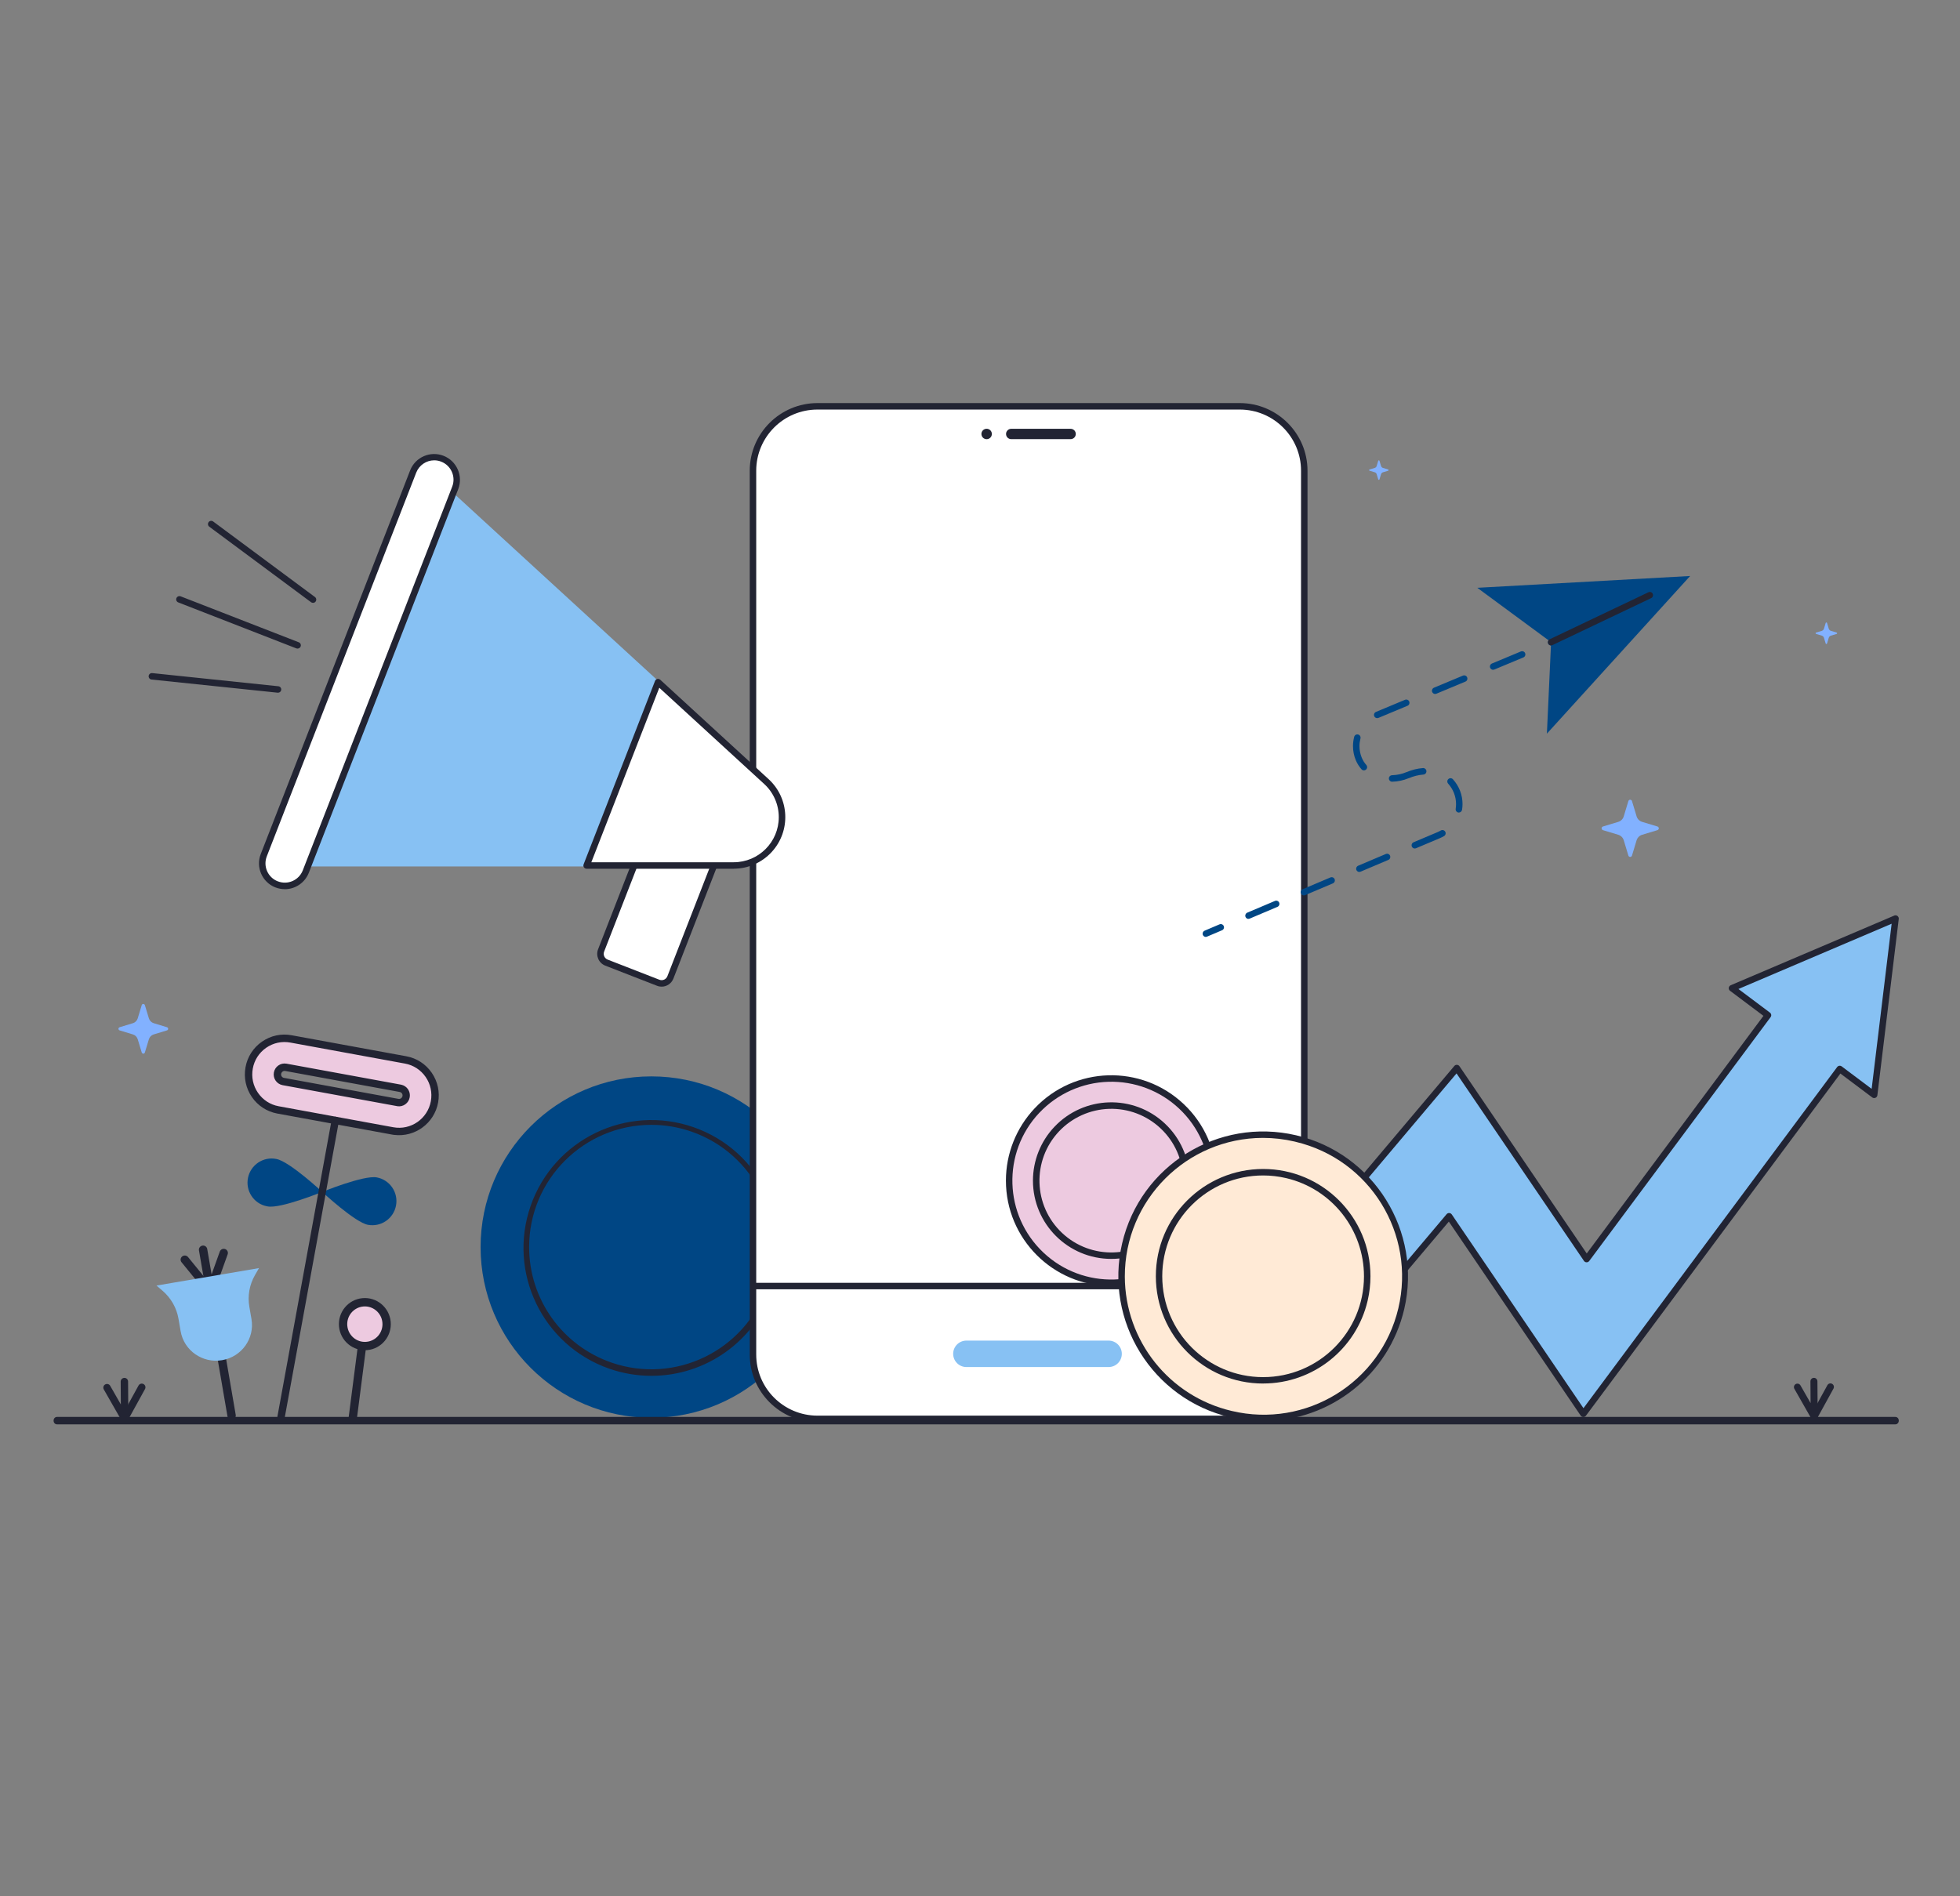 <?xml version="1.0" encoding="UTF-8"?>
<svg id="Layer_1" data-name="Layer 1" xmlns="http://www.w3.org/2000/svg" viewBox="0 0 496 480">
  <rect x="0" y="0" width="496" height="480" fill="#808080" stroke="none"/>
  <defs>
    <style>
      .cls-1 {
        fill: #fff;
      }

      .cls-2 {
        fill: #ffead6;
      }

      .cls-3 {
        fill: #edcae0;
      }

      .cls-4 {
        fill: #82b1ff;
      }

      .cls-5 {
        fill: #87c1f3;
      }

      .cls-6 {
        fill: #004684;
      }

      .cls-7 {
        fill: #222433;
      }
    </style>
  </defs>
  <g>
    <circle class="cls-6" cx="164.83" cy="315.67" r="43.21"/>
    <path class="cls-7" d="M164.86,348.26c-3.64,0-7.25-.61-10.68-1.81h0c-16.88-5.89-25.78-24.35-19.89-41.23,5.89-16.88,24.35-25.78,41.23-19.89,16.88,5.89,25.78,24.35,19.89,41.23-4.54,12.99-16.79,21.69-30.54,21.7Zm0-63.53c-17.09-.01-30.95,13.83-30.96,30.91-.01,13.19,8.35,24.94,20.82,29.26h0c16.15,5.59,33.76-2.98,39.35-19.12,5.59-16.15-2.98-33.76-19.12-39.35-3.24-1.12-6.65-1.7-10.08-1.7h0Z"/>
  </g>
  <g>
    <path class="cls-5" d="M479.69,232.51l-41.38,17.63,9.1,6.83-45.9,61.74-32.85-48.35-62.13,73.64,17.36,14.62,42.81-50.75,33.97,50,64.89-87.27,8.72,6.54,5.41-44.62Z"/>
    <path class="cls-7" d="M323.89,359.44c-.19,0-.38-.07-.53-.19l-17.36-14.62c-.35-.29-.39-.81-.1-1.16l62.13-73.64c.29-.35,.81-.39,1.16-.1,.06,.05,.11,.1,.15,.17l32.2,47.39,44.72-60.15-8.45-6.34c-.36-.27-.44-.79-.16-1.15,.09-.12,.2-.21,.33-.26l41.38-17.63c.42-.18,.9,.02,1.08,.43,.06,.13,.08,.28,.06,.42l-5.41,44.62c-.05,.45-.46,.77-.91,.72-.14-.02-.28-.07-.39-.16l-8.06-6.05-64.39,86.61c-.15,.22-.41,.34-.68,.33-.27,0-.51-.14-.66-.36l-33.36-49.1-42.12,49.92c-.16,.18-.39,.29-.63,.29h0Zm-16.2-15.54l16.1,13.56,42.29-50.12c.17-.2,.41-.3,.67-.29,.26,.01,.49,.15,.64,.36l33.32,49.04,64.2-86.35c.27-.36,.78-.44,1.15-.17,0,0,0,0,0,0l7.58,5.69,5.06-41.8-38.77,16.52,7.97,5.98c.36,.27,.44,.78,.17,1.14l-45.9,61.73c-.16,.22-.41,.34-.68,.33-.27,0-.51-.14-.66-.36l-32.24-47.45-60.9,72.19Z"/>
  </g>
  <g>
    <path class="cls-1" d="M206.87,102.85h106.87c9.01,0,16.32,7.29,16.32,16.29v223.73c0,9-7.31,16.29-16.32,16.29h-106.87c-9.01,0-16.32-7.29-16.32-16.29V119.14c0-9,7.31-16.29,16.32-16.29Z"/>
    <path class="cls-7" d="M313.74,359.99h-106.87c-9.46-.01-17.13-7.67-17.14-17.11V119.14c.01-9.45,7.68-17.1,17.14-17.11h106.87c9.46,.01,17.13,7.67,17.14,17.11v223.73c-.01,9.45-7.68,17.1-17.14,17.11h0ZM206.87,103.67c-8.56,0-15.49,6.93-15.5,15.47v223.73c0,8.54,6.94,15.46,15.5,15.47h106.87c8.56,0,15.49-6.93,15.5-15.47V119.14c0-8.54-6.94-15.46-15.5-15.47h-106.87Z"/>
    <path class="cls-7" d="M329.43,326.36H191.17c-.45,0-.82-.37-.82-.82s.37-.82,.82-.82h138.26c.45,0,.82,.37,.82,.82s-.37,.82-.82,.82Z"/>
    <path class="cls-5" d="M244.57,339.34h35.96c1.85,0,3.36,1.5,3.36,3.35h0c0,1.85-1.5,3.35-3.36,3.35h-35.96c-1.85,0-3.36-1.5-3.36-3.35h0c0-1.85,1.5-3.35,3.36-3.35Z"/>
    <g>
      <path class="cls-7" d="M255.9,108.54h15.03c.72,0,1.31,.58,1.31,1.31h0c0,.72-.59,1.31-1.31,1.31h-15.03c-.72,0-1.31-.58-1.31-1.31h0c0-.72,.59-1.31,1.31-1.31Z"/>
      <circle class="cls-7" cx="249.68" cy="109.85" r="1.32"/>
    </g>
  </g>
  <g>
    <path class="cls-5" d="M194.59,198.08L110.51,120.93l-38.31,98.4h114.12c11.16,0,16.49-13.71,8.27-21.25Z"/>
    <rect class="cls-1" x="142.74" y="211.6" width="54.2" height="18.81" rx="2.38" ry="2.38" transform="translate(-97.74 299.06) rotate(-68.72)"/>
    <path class="cls-7" d="M167.43,249.75c-.4,0-.79-.07-1.16-.22l-13.1-5.1c-1.64-.64-2.46-2.49-1.82-4.14l17.93-46.06c.64-1.64,2.49-2.46,4.14-1.82l13.1,5.1c1.64,.64,2.46,2.49,1.82,4.14l-17.93,46.06c-.48,1.23-1.66,2.04-2.98,2.04h0Zm4.84-55.92c-.22,0-.43,.05-.63,.13-.38,.16-.68,.47-.83,.86l-17.93,46.06c-.31,.8,.09,1.7,.89,2.02l13.1,5.1c.8,.31,1.7-.08,2.02-.89l17.93-46.06c.31-.8-.09-1.7-.89-2.02l-13.1-5.1c-.18-.07-.37-.11-.56-.11h0Z"/>
    <path class="cls-1" d="M193.95,197.83l-27.42-25.16-18.07,46.41h37.22c11.15,0,16.49-13.71,8.27-21.25h0Z"/>
    <path class="cls-7" d="M185.67,219.9h-37.22c-.45,0-.82-.37-.82-.82,0-.1,.02-.2,.06-.3l18.07-46.41c.16-.42,.64-.63,1.06-.47,.09,.04,.18,.09,.26,.16l27.42,25.16c5.31,4.87,5.67,13.13,.79,18.44-2.47,2.69-5.96,4.23-9.62,4.23h0Zm-36.02-1.64h36.02c6.3,0,11.41-5.11,11.41-11.41,0-3.2-1.34-6.25-3.7-8.41l-26.54-24.35-17.2,44.18Z"/>
    <rect class="cls-1" x="33.15" y="164.27" width="115.64" height="11.42" rx="5.7" ry="5.7" transform="translate(-100.43 193.09) rotate(-68.73)"/>
    <path class="cls-7" d="M72.06,225.07c-.81,0-1.6-.15-2.35-.44h-.02c-3.35-1.32-5.01-5.09-3.71-8.44l37.82-97.15c1.33-3.35,5.13-4.98,8.48-3.65,3.31,1.32,4.95,5.05,3.69,8.39l-37.82,97.15c-.98,2.5-3.4,4.15-6.08,4.15h0Zm37.82-108.55c-2.01,0-3.81,1.24-4.55,3.11l-37.82,97.15c-.97,2.51,.27,5.33,2.78,6.31h.02c2.51,.97,5.33-.26,6.31-2.77l37.82-97.15c.97-2.52-.29-5.35-2.81-6.32-.56-.22-1.15-.33-1.75-.33h0Z"/>
  </g>
  <g>
    <path class="cls-7" d="M75.31,164.18c-.1,0-.2-.02-.3-.05l-29.89-11.64c-.42-.16-.64-.63-.48-1.06,.16-.42,.63-.64,1.06-.48,0,0,.01,0,.02,0l29.89,11.63c.42,.16,.63,.64,.47,1.06-.12,.32-.43,.53-.77,.53h0Z"/>
    <path class="cls-7" d="M79.21,152.6c-.18,0-.35-.06-.49-.16l-25.76-19.12c-.36-.27-.44-.78-.17-1.15,.27-.36,.78-.44,1.15-.17l25.76,19.12c.36,.27,.44,.78,.17,1.15-.15,.21-.4,.33-.66,.33h0Z"/>
    <path class="cls-7" d="M70.36,175.34s-.06,0-.09,0l-31.91-3.33c-.45-.04-.78-.44-.74-.89,.04-.45,.44-.78,.89-.74,0,0,.02,0,.02,0l31.91,3.33c.45,.05,.78,.45,.73,.9-.04,.42-.39,.73-.81,.73Z"/>
  </g>
  <g>
    <g>
      <path class="cls-6" d="M305.16,237.16c-.45,0-.82-.37-.82-.82,0-.33,.2-.63,.5-.76l3.77-1.6c.42-.18,.9,.02,1.07,.43,.18,.42-.02,.9-.44,1.07h0l-3.77,1.6c-.1,.04-.21,.07-.32,.07Z"/>
      <path class="cls-6" d="M315.95,232.6c-.45,0-.82-.37-.82-.82,0-.33,.2-.63,.5-.76l7.01-2.97c.42-.18,.9,.02,1.07,.43s-.02,.9-.44,1.07l-7.01,2.97c-.1,.04-.21,.06-.32,.06h0Zm14.03-5.94c-.45,0-.82-.37-.82-.82,0-.33,.2-.63,.5-.76l7.01-2.97c.42-.18,.9,.02,1.07,.43s-.02,.9-.44,1.07l-7.01,2.97c-.1,.04-.21,.07-.32,.07h0Zm14.03-5.94c-.45,0-.82-.37-.82-.82,0-.33,.2-.63,.5-.76l7.01-2.97c.42-.18,.9,.02,1.07,.43s-.02,.9-.44,1.07l-7.01,2.97c-.1,.04-.21,.06-.32,.06h0Zm14.03-5.94c-.45,0-.82-.37-.82-.82,0-.33,.2-.63,.5-.76l6.01-2.54c.3-.13,.6-.27,.88-.44,.39-.23,.89-.09,1.12,.3,.23,.39,.09,.89-.3,1.12h0c-.34,.2-.7,.38-1.07,.53l-6.01,2.54c-.1,.04-.21,.06-.32,.06h0Zm11.15-9.1s-.09,0-.13-.01c-.45-.07-.75-.49-.68-.94,.06-.4,.09-.8,.09-1.2,0-1.91-.72-3.75-2-5.17-.3-.34-.28-.85,.06-1.16,.33-.3,.84-.28,1.15,.05,1.56,1.72,2.43,3.95,2.43,6.27,0,.49-.04,.98-.12,1.46-.06,.4-.41,.69-.81,.69h0Z"/>
      <path class="cls-6" d="M352.3,197.87c-.45,0-.82-.36-.83-.81s.36-.82,.81-.83c1.27-.04,2.52-.31,3.69-.8h.02c1.31-.56,2.7-.9,4.11-1.01,.45-.03,.84,.31,.87,.77,.03,.45-.31,.83-.75,.87-1.28,.1-2.53,.42-3.7,.92h-.03c-1.32,.55-2.74,.85-4.17,.89h-.02Z"/>
      <path class="cls-6" d="M345.15,195c-.23,0-.46-.1-.61-.28-.6-.67-1.08-1.44-1.43-2.27-.48-1.13-.72-2.35-.72-3.58,0-.79,.1-1.58,.3-2.35,.11-.44,.55-.71,.99-.6,.44,.11,.71,.55,.6,.99,0,0,0,.01,0,.02-.16,.63-.25,1.28-.25,1.94,0,1.01,.2,2.01,.59,2.95,.28,.66,.66,1.28,1.14,1.82,.3,.34,.27,.86-.07,1.16-.15,.13-.34,.21-.54,.21h0Zm3.37-13.22c-.45,0-.82-.37-.82-.82,0-.33,.2-.63,.51-.76l7.34-3.06c.42-.17,.9,.02,1.07,.44,.17,.42-.02,.9-.44,1.07h0l-7.33,3.06c-.1,.04-.21,.06-.32,.06Zm14.67-6.12c-.45,0-.82-.37-.82-.82,0-.33,.2-.63,.5-.76l7.34-3.06c.42-.17,.9,.02,1.07,.44s-.02,.9-.44,1.07l-7.33,3.06c-.1,.04-.21,.06-.32,.06h0Zm14.67-6.12c-.45,0-.82-.37-.82-.82,0-.33,.2-.63,.5-.76l7.34-3.06c.42-.17,.9,.02,1.07,.44,.17,.42-.02,.9-.44,1.07h0l-7.34,3.06c-.1,.04-.21,.06-.31,.06h0Z"/>
      <path class="cls-6" d="M392.54,163.41c-.45,0-.82-.37-.82-.82,0-.33,.2-.63,.51-.76l3.78-1.58c.42-.17,.9,.02,1.07,.44,.17,.42-.02,.9-.44,1.07h0l-3.78,1.58c-.1,.04-.21,.06-.32,.06Z"/>
      <path class="cls-6" d="M427.71,145.8l-53.86,2.99,18.67,13.76-1.06,23.16,36.25-39.91Z"/>
    </g>
    <path class="cls-1" d="M417.49,150.66l-24.97,11.89"/>
    <path class="cls-7" d="M392.53,163.37c-.45,0-.82-.37-.82-.82,0-.32,.18-.6,.47-.74l24.97-11.89c.41-.19,.9-.02,1.09,.39,.19,.41,.02,.89-.39,1.09l-24.97,11.89c-.11,.05-.23,.08-.35,.08Z"/>
  </g>
  <path class="cls-4" d="M36.66,254.42l1.02,3.36c.18,.58,.64,1.04,1.22,1.22l3.36,1.02c.22,.07,.34,.3,.28,.52-.04,.13-.14,.24-.28,.28l-3.36,1.02c-.58,.18-1.04,.63-1.22,1.22l-1.02,3.36c-.06,.22-.29,.35-.51,.28-.14-.04-.24-.15-.28-.28l-1.02-3.36c-.18-.58-.63-1.04-1.22-1.22l-3.36-1.02c-.22-.07-.34-.3-.28-.52,.04-.13,.14-.24,.28-.28l3.36-1.02c.58-.18,1.04-.63,1.22-1.22l1.02-3.36c.06-.22,.29-.35,.51-.28,.14,.04,.24,.15,.28,.28Z"/>
  <path class="cls-4" d="M349.09,116.64l.4,1.32c.07,.23,.25,.41,.48,.48l1.32,.4c.09,.03,.13,.12,.11,.2-.02,.05-.06,.09-.11,.11l-1.32,.4c-.23,.07-.41,.25-.48,.48l-.4,1.32c-.03,.09-.12,.14-.2,.11-.05-.02-.09-.06-.11-.11l-.4-1.32c-.07-.23-.25-.41-.48-.48l-1.32-.4c-.09-.03-.13-.12-.11-.2,.02-.05,.06-.09,.11-.11l1.32-.4c.23-.07,.41-.25,.48-.48l.4-1.32c.03-.09,.12-.14,.2-.11,.05,.02,.09,.06,.11,.11Z"/>
  <path class="cls-4" d="M462.35,157.69l.44,1.46c.08,.25,.28,.45,.53,.53l1.46,.44c.1,.03,.15,.13,.12,.22-.02,.06-.06,.1-.12,.12l-1.46,.44c-.25,.08-.45,.28-.53,.53l-.44,1.46c-.03,.1-.13,.15-.22,.12-.06-.02-.1-.06-.12-.12l-.44-1.46c-.08-.25-.28-.45-.53-.53l-1.46-.44c-.1-.03-.15-.13-.12-.22,.02-.06,.06-.1,.12-.12l1.46-.44c.25-.08,.45-.28,.53-.53l.44-1.46c.03-.1,.13-.15,.22-.12,.06,.02,.1,.06,.12,.12Z"/>
  <path class="cls-4" d="M412.99,202.77l1.17,3.87c.2,.67,.73,1.2,1.41,1.4l3.87,1.17c.25,.08,.4,.34,.32,.6-.05,.15-.17,.27-.32,.32l-3.87,1.17c-.67,.2-1.2,.73-1.41,1.4l-1.17,3.87c-.07,.25-.34,.4-.59,.32-.16-.05-.28-.17-.32-.32l-1.17-3.87c-.2-.67-.73-1.2-1.4-1.4l-3.87-1.17c-.25-.08-.4-.34-.32-.6,.05-.15,.17-.27,.32-.32l3.87-1.17c.67-.2,1.2-.73,1.4-1.4l1.17-3.87c.07-.25,.34-.4,.59-.32,.16,.05,.28,.17,.32,.32Z"/>
  <g>
    <g>
      <path class="cls-7" d="M58.71,359.35c-.55,.06-1.06-.32-1.15-.86l-4.14-24.09c-.1-.57,.29-1.11,.87-1.21s1.12,.28,1.22,.85l4.14,24.09c.1,.57-.29,1.11-.87,1.21-.02,0-.05,0-.07,.01Z"/>
      <path class="cls-7" d="M53.29,327.77c-.36,.04-.71-.11-.93-.38l-6.42-7.88c-.37-.45-.29-1.11,.16-1.47,.46-.36,1.12-.29,1.49,.16l6.42,7.88c.37,.45,.3,1.11-.16,1.47-.16,.13-.35,.21-.56,.23h0Z"/>
      <path class="cls-7" d="M53.29,327.77c-.55,.06-1.06-.32-1.15-.86l-1.79-10.4c-.1-.57,.29-1.11,.87-1.21,.58-.1,1.12,.28,1.22,.85l1.11,6.43,2.07-5.77c.2-.55,.8-.83,1.35-.64,.55,.19,.84,.79,.64,1.34l-3.43,9.56c-.14,.38-.48,.65-.89,.69Z"/>
    </g>
    <path class="cls-5" d="M45.71,336.96l-.54-3.14c-.47-2.74-1.89-5.24-4.01-7.07l-1.56-1.34,25.94-4.42-1.02,1.78c-1.39,2.42-1.9,5.25-1.42,8l.54,3.14c.84,4.9-2.49,9.55-7.44,10.39,0,0,0,0,0,0h0c-4.95,.85-9.65-2.44-10.49-7.34h0Z"/>
  </g>
  <g>
    <path class="cls-7" d="M459.16,359.44c-.49,.04-.91-.33-.95-.82-.01-.17,.02-.34,.11-.49l4.12-7.5c.24-.43,.78-.58,1.2-.34,.42,.24,.57,.76,.35,1.19l-4.12,7.5c-.14,.26-.41,.43-.71,.46h0Z"/>
    <path class="cls-7" d="M458.32,358.99l-4.23-7.43c-.24-.43-.09-.97,.33-1.21,.42-.24,.97-.09,1.21,.33l2.56,4.49-.04-5.51c0-.49,.39-.89,.88-.89s.89,.39,.89,.88h0l.07,8.9c0,.49-.39,.89-.88,.89-.32,0-.61-.17-.77-.45Z"/>
  </g>
  <g>
    <path class="cls-7" d="M31.61,359.98c-.51,.04-.96-.35-1-.86-.01-.18,.03-.36,.11-.52l4.34-7.89c.25-.45,.82-.61,1.27-.36,.44,.25,.61,.8,.37,1.25l-4.34,7.89c-.15,.28-.43,.46-.75,.48h0Z"/>
    <path class="cls-7" d="M30.73,359.52l-4.46-7.81c-.25-.45-.1-1.02,.35-1.27,.45-.25,1.02-.1,1.27,.35l2.69,4.72-.04-5.79c0-.51,.41-.93,.93-.94s.94,.41,.94,.92h0l.07,9.36c0,.51-.41,.93-.93,.94-.34,0-.65-.18-.81-.47Z"/>
  </g>
  <g>
    <path class="cls-3" d="M99.37,286.26l-29.03-5.32c-4.94-.91-8.21-5.66-7.3-10.62s5.65-8.25,10.58-7.34l29.02,5.32c4.94,.9,8.21,5.66,7.3,10.62-.91,4.96-5.64,8.25-10.58,7.34h0Zm-27.05-16.1c-.99-.16-1.93,.51-2.09,1.51-.16,.97,.48,1.89,1.43,2.09l29.02,5.32c.99,.16,1.93-.51,2.09-1.51,.16-.97-.48-1.89-1.43-2.09l-29.02-5.32Z"/>
    <path class="cls-7" d="M99.76,287.28c-.19-.02-.37-.05-.56-.09h0s-29.02-5.32-29.02-5.32c-2.63-.48-4.92-1.97-6.44-4.18-1.52-2.21-2.09-4.89-1.61-7.54,.48-2.65,1.96-4.95,4.17-6.48s4.87-2.11,7.5-1.62l29.02,5.32c2.63,.48,4.92,1.97,6.44,4.18,1.52,2.21,2.09,4.89,1.61,7.53-.96,5.27-5.88,8.84-11.11,8.19h0Zm-.22-1.94c4.43,.81,8.68-2.15,9.49-6.59,.39-2.15-.07-4.33-1.31-6.13-1.24-1.8-3.1-3.01-5.24-3.4l-29.02-5.32c-2.14-.39-4.31,.08-6.1,1.32-1.79,1.24-3,3.11-3.39,5.27-.39,2.15,.07,4.33,1.31,6.13,1.24,1.8,3.1,3.01,5.24,3.4l29.02,5.32Zm1.1-5.32s-.07,0-.11-.02l-29.04-5.32c-1.48-.3-2.43-1.69-2.19-3.16,.12-.73,.51-1.37,1.11-1.8s1.32-.6,2.05-.48c0,0,.01,0,.02,0l29.02,5.32c1.48,.3,2.43,1.69,2.19,3.16-.12,.73-.51,1.37-1.11,1.8-.57,.41-1.26,.59-1.95,.5h0Zm-28.51-8.93c-.22-.03-.44,.03-.62,.16-.19,.14-.32,.34-.36,.58-.08,.47,.23,.92,.7,1.01l29.01,5.32c.22,.04,.45-.02,.64-.16,.19-.14,.32-.34,.36-.58,.08-.47-.23-.92-.7-1.01l-29-5.32s-.02,0-.03,0Z"/>
    <path class="cls-6" d="M93.14,310.04c-3.3-.6-11.6-8.33-11.6-8.33,0,0,10.49-4.28,13.8-3.68,3.3,.61,5.49,3.79,4.88,7.1-.61,3.32-3.78,5.51-7.08,4.91Z"/>
    <path class="cls-6" d="M67.75,305.38c3.3,.6,13.79-3.68,13.79-3.68,0,0-8.3-7.73-11.6-8.33-3.29-.67-6.5,1.46-7.18,4.76-.67,3.3,1.44,6.53,4.73,7.2,.08,.02,.17,.03,.25,.05h0Z"/>
    <path class="cls-7" d="M71.02,359.56s-.04,0-.05,0c-.51-.09-.84-.58-.75-1.09l13.71-75.02c.09-.51,.58-.85,1.09-.76,.51,.09,.84,.58,.75,1.09l-13.71,75.02c-.09,.49-.55,.83-1.04,.76Z"/>
  </g>
  <g>
    <path class="cls-7" d="M89.35,360.13c.49-.05,.88-.43,.95-.92l2.37-18.41c.07-.58-.33-1.11-.91-1.19s-1.11,.33-1.18,.91l-2.37,18.41c-.07,.58,.33,1.11,.91,1.19,.08,.01,.16,.01,.23,0h0Z"/>
    <ellipse class="cls-3" cx="92.33" cy="335.17" rx="5.51" ry="5.54" transform="translate(-30.49 9.93) rotate(-5.29)"/>
    <path class="cls-7" d="M92.94,341.75c3.61-.33,6.26-3.55,5.93-7.18-.34-3.63-3.54-6.31-7.15-5.97-3.61,.33-6.26,3.55-5.93,7.18h0c.34,3.63,3.54,6.3,7.15,5.97Zm-1.02-11.04c2.45-.23,4.62,1.59,4.85,4.06,.23,2.47-1.57,4.65-4.03,4.88s-4.62-1.59-4.85-4.06c-.23-2.47,1.58-4.65,4.03-4.88Z"/>
  </g>
  <g>
    <g>
      <circle class="cls-3" cx="281.23" cy="298.85" r="25.85"/>
      <path class="cls-7" d="M281.21,325.52c-14.73-.01-26.66-11.96-26.65-26.69,0-6.79,2.6-13.32,7.25-18.26h0c10.1-10.73,26.98-11.23,37.7-1.14,10.73,10.1,11.23,26.98,1.14,37.7-4.85,5.15-11.54,8.16-18.62,8.38-.28,0-.55,.01-.83,.01Zm-18.21-43.83c-9.48,10.07-9,25.91,1.07,35.39,10.07,9.48,25.91,9,35.39-1.07,9.48-10.07,9-25.91-1.07-35.39-4.83-4.55-11.28-6.99-17.91-6.79-6.64,.2-12.92,3.03-17.47,7.86Z"/>
    </g>
    <path class="cls-7" d="M281.22,318.66c-10.94,0-19.81-8.86-19.82-19.8,0-5.05,1.93-9.92,5.39-13.59h0c7.5-7.97,20.04-8.36,28.01-.86,7.97,7.5,8.36,20.04,.86,28.01-3.75,3.99-8.98,6.25-14.46,6.24Zm-13.23-32.27c-6.88,7.31-6.54,18.82,.78,25.7,7.31,6.88,18.82,6.54,25.7-.78,6.88-7.31,6.54-18.82-.78-25.7-3.51-3.3-8.19-5.08-13.01-4.93-4.82,.15-9.38,2.2-12.69,5.71Z"/>
  </g>
  <g>
    <g>
      <circle class="cls-2" cx="319.66" cy="323.06" r="35.83"/>
      <path class="cls-7" d="M319.73,359.72c-2.83,0-5.65-.33-8.4-.97-19.68-4.59-31.95-24.34-27.36-44.02,4.6-19.71,24.31-31.96,44.02-27.36,19.68,4.59,31.95,24.34,27.36,44.02-3.87,16.56-18.61,28.28-35.62,28.33Zm-.14-71.69c-19.34,.04-34.98,15.76-34.94,35.1,.04,16.24,11.23,30.32,27.05,34.02,18.81,4.47,37.69-7.15,42.16-25.96,4.47-18.81-7.15-37.69-25.96-42.16-.09-.02-.19-.04-.28-.07h0c-2.63-.62-5.32-.93-8.02-.93h0Z"/>
    </g>
    <path class="cls-7" d="M319.66,350.21c-15,0-27.15-12.15-27.16-27.15s12.15-27.15,27.15-27.16c15,0,27.15,12.15,27.16,27.15,0,2.08-.24,4.15-.71,6.17-2.86,12.29-13.82,20.99-26.44,20.98Zm0-52.67c-14.1,0-25.53,11.42-25.54,25.51,0,14.1,11.42,25.53,25.51,25.54,14.1,0,25.53-11.42,25.54-25.51,0-11.86-8.16-22.17-19.71-24.87-1.9-.44-3.85-.67-5.8-.67Z"/>
  </g>
  <path class="cls-7" d="M479.65,360.54H14.42c-.49,0-.86-.41-.86-.94s.37-.94,.86-.94H479.65c.49,0,.86,.41,.86,.94s-.37,.94-.86,.94Z"/>
</svg>